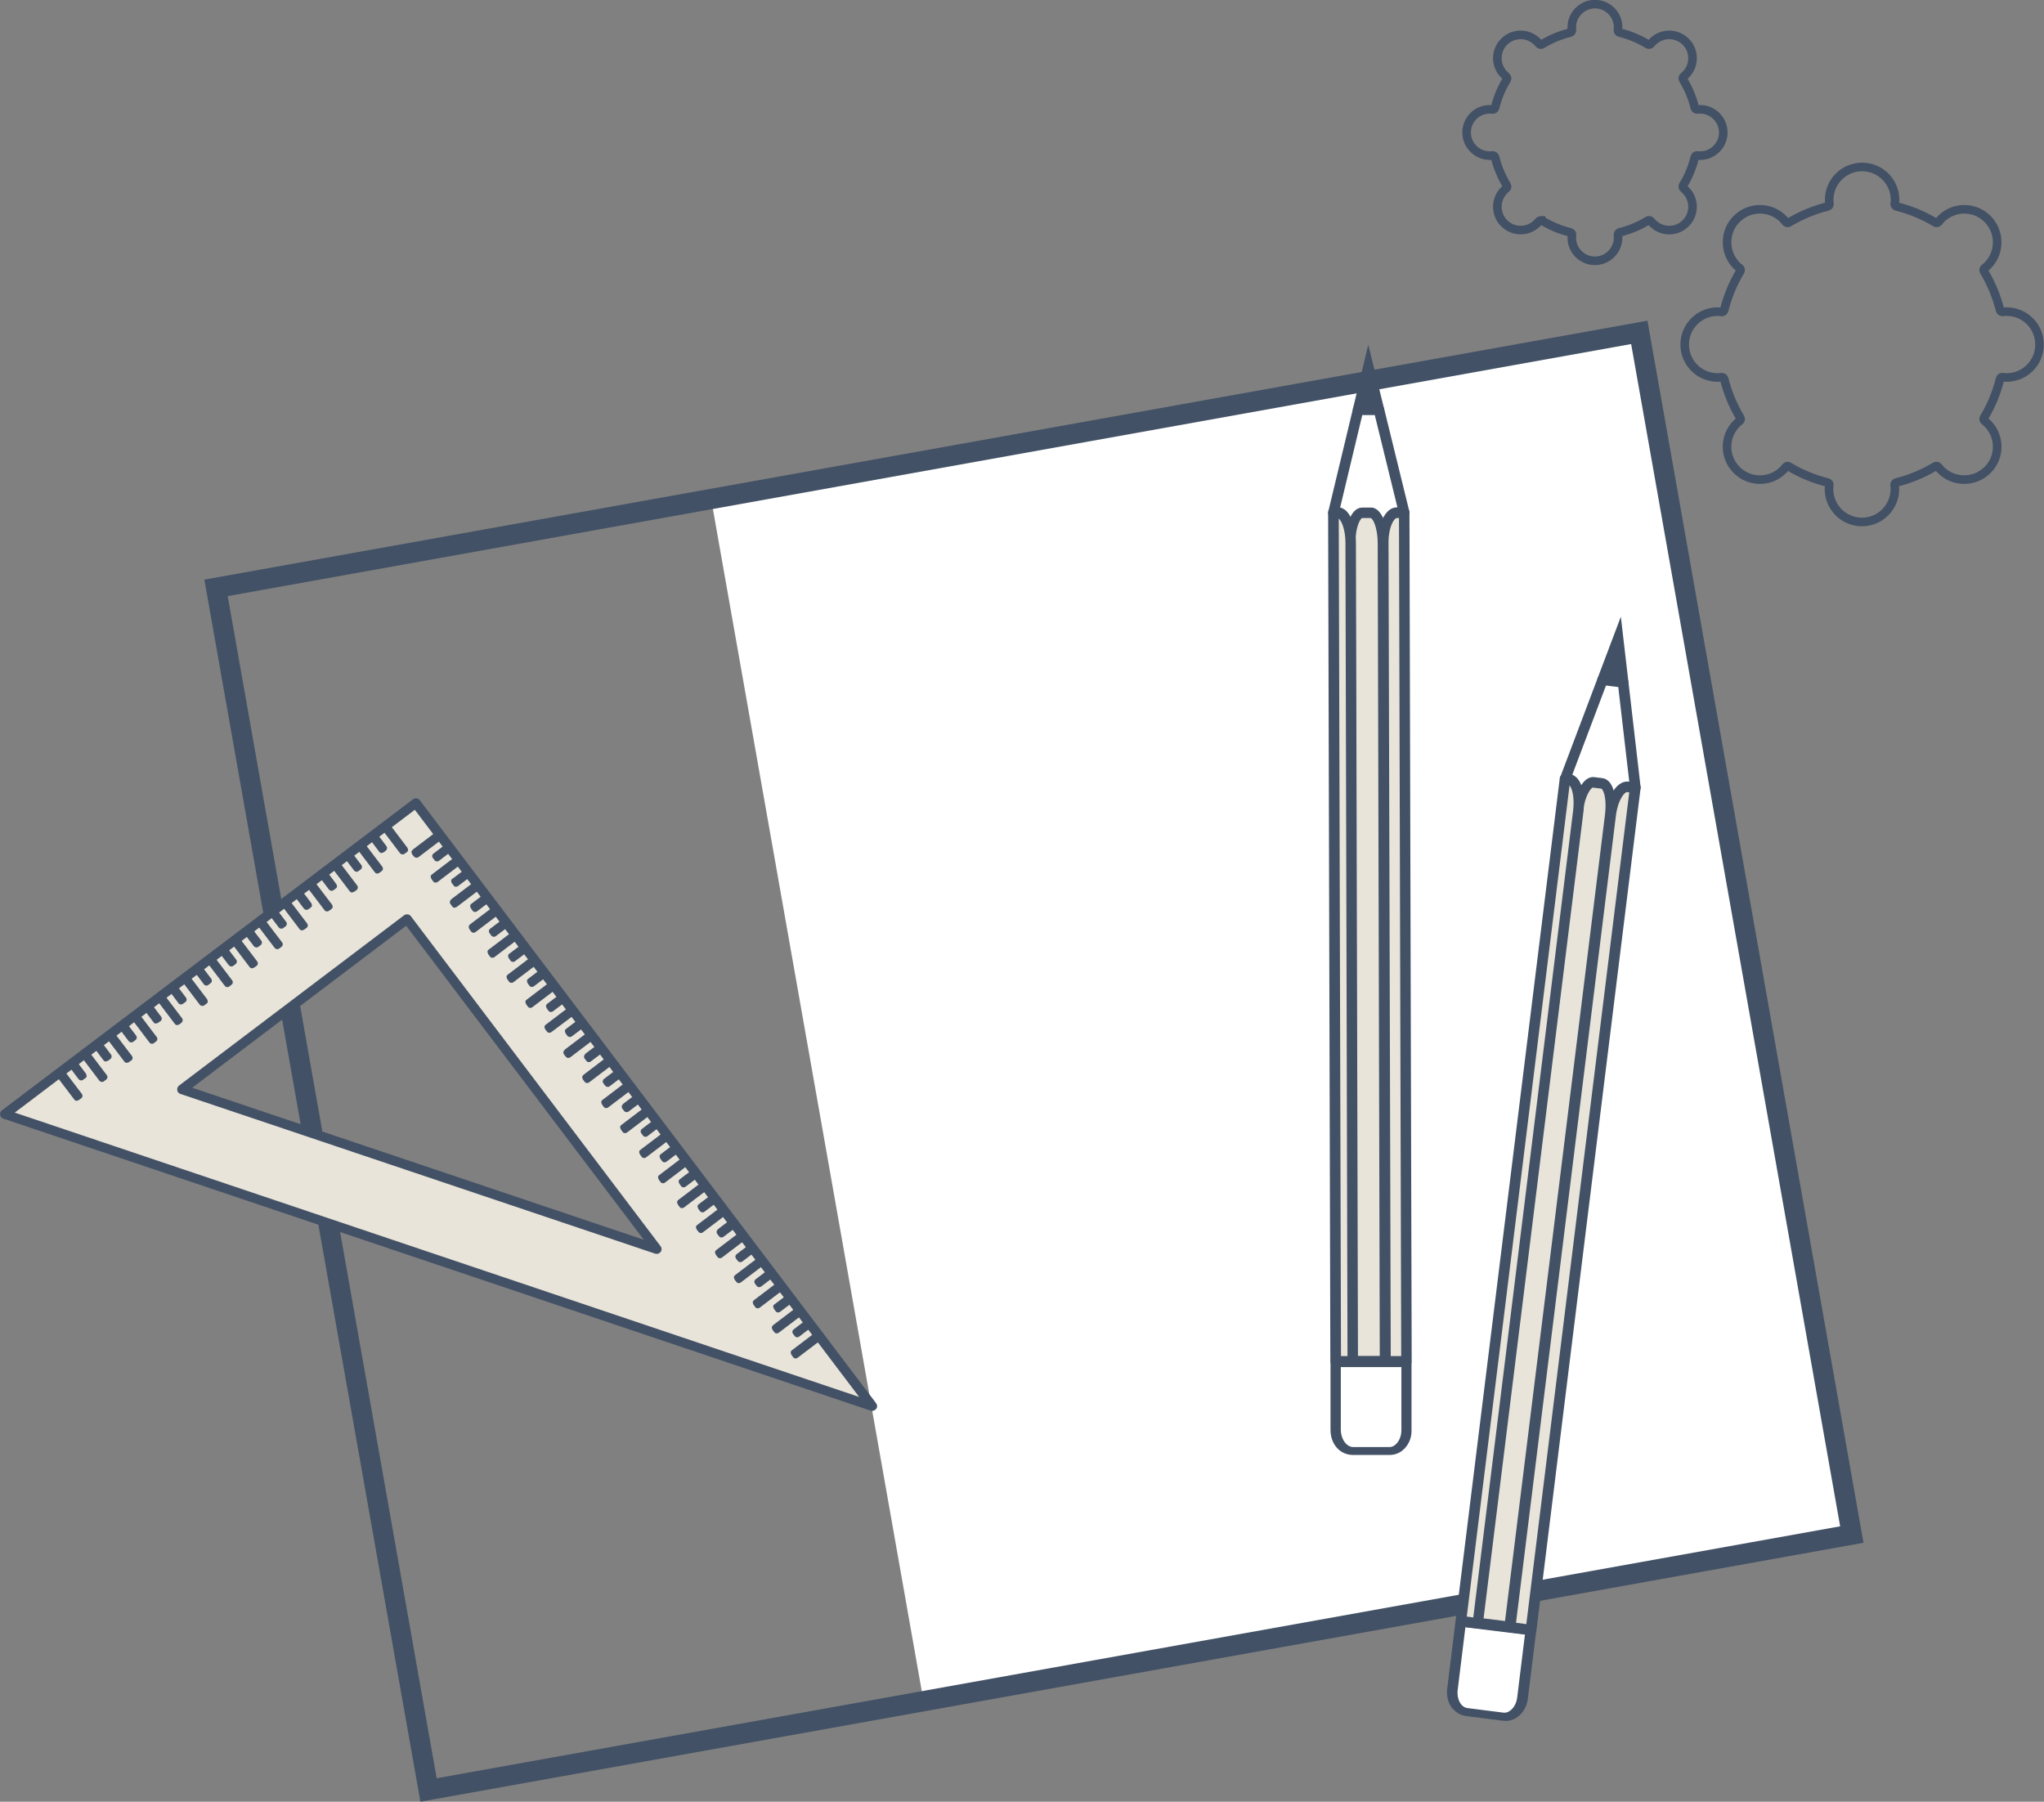 <?xml version="1.0" encoding="UTF-8"?>
<svg xmlns="http://www.w3.org/2000/svg" id="Ebene_2" viewBox="0 0 119.12 105">
  <rect x="0" y="0" width="119.12" height="105" fill="#808080" stroke="none"/>
  <defs>
    <style>.cls-1{fill:#e9e4d9;}.cls-2{fill:#fff;}.cls-3{fill:#425165;}.cls-4{fill:#2e3c50;}.cls-5{fill:none;stroke:#425165;stroke-miterlimit:10;stroke-width:.5px;}</style>
  </defs>
  <g id="Ebene_1-2">
    <rect class="cls-2" x="47.19" y="23.61" width="54.96" height="71.15" transform="translate(-9.16 13.9) rotate(-10.02)"></rect>
    <path class="cls-3" d="m108.6,89.91l-84.1,15.09L11.91,33.78l84.1-15.09,12.59,71.22Zm-83.14,13.72l81.78-14.68-12.18-68.9L13.27,34.74l12.18,68.9Z"></path>
    <polygon class="cls-2" points="79.15 23.89 77.71 29.89 78.02 29.89 78.62 30.54 80.74 30.66 81.52 29.88 81.83 29.88 80.36 23.89 79.15 23.89"></polygon>
    <path class="cls-3" d="m77.48,30.09s0,0-.01-.02c-.06-.07-.08-.17-.06-.26l1.44-6c.03-.14.16-.23.3-.24h1.21c.14,0,.26.09.3.23l1.47,5.99c.02.09,0,.19-.06.26-.06.07-.15.12-.24.12h-.18l-.7.7c-.06.06-.15.09-.23.09l-2.11-.13c-.08,0-.15-.04-.21-.1l-.51-.55h-.17c-.09,0-.17-.04-.23-.1Zm1.91-5.9l-1.29,5.39c.06.01.1.04.14.09l.52.56,1.85.11.69-.69s.08-.06.14-.08l-1.32-5.38h-.73Z"></path>
    <polygon class="cls-3" points="80.68 23.89 78.83 23.89 79.74 20.09 80.68 23.89"></polygon>
    <path class="cls-2" d="m77.84,79.42h1s1.87,0,1.87,0h1.25s.01,3.92.01,3.92c0,.67-.44,1.22-.98,1.22h-2.15c-.55,0-.99-.54-.99-1.21v-3.92Z"></path>
    <path class="cls-3" d="m78.04,84.5c-.32-.27-.5-.69-.5-1.16v-3.92c-.01-.13.12-.24.29-.24h4.12c.09,0,.18.02.23.07.05.04.08.1.08.16v3.92c.02.48-.19.93-.53,1.2-.21.17-.47.26-.74.26h-2.15c-.29,0-.57-.1-.8-.29Zm.1-4.84v3.69c.01.34.14.65.36.84.08.06.2.14.34.14h2.15c.11,0,.21-.04.31-.12.23-.18.37-.51.37-.86v-3.68s-3.52,0-3.52,0Z"></path>
    <path class="cls-1" d="m80.62,31.63s0-.05,0-.08c.02-.93.36-1.68.79-1.68h.43s.13,49.45.13,49.45h-1.22s-.12-47.69-.12-47.69Z"></path>
    <path class="cls-3" d="m80.51,79.54c-.05-.05-.08-.13-.08-.21l-.12-47.7v-.08c.02-1.15.48-1.98,1.09-1.98h.43c.17,0,.31.13.31.31l.13,49.45c0,.08-.03.16-.09.22-.06.06-.13.09-.22.09h-1.22c-.09,0-.17-.04-.23-.1Zm1.01-49.35h-.12c-.14,0-.47.47-.48,1.38l.13,47.46h.61s-.13-48.84-.13-48.84Z"></path>
    <path class="cls-1" d="m78.83,79.34l-.12-47.7c0-.97.32-1.76.73-1.76h.52c.4,0,.72.74.74,1.67,0,.03,0,.05,0,.08l.13,47.7h-1.99Z"></path>
    <path class="cls-3" d="m80.87,31.63s0-.07,0-.08c-.01-.74-.19-1.38-.48-1.71-.19-.22-.38-.27-.51-.26h-.49c-.65,0-.99,1.04-.98,2.06l.12,47.7c0,.08.03.15.07.21.06.07.13.1.22.1h1.88c.16,0,.29-.14.29-.31l-.12-47.7Zm-1.77,47.4l-.11-47.39c0-.95.3-1.45.4-1.45h.49s.04.01.08.06c.15.18.32.66.33,1.38l.12,47.39h-1.3Z"></path>
    <path class="cls-1" d="m77.71,29.89h.26c.41,0,.74.78.74,1.75l.12,47.7h-1s-.13-49.45-.13-49.45Z"></path>
    <path class="cls-3" d="m77.61,79.54c-.05-.06-.08-.13-.08-.21l-.13-49.45c0-.08.03-.16.09-.22.06-.06.14-.09.22-.09h.26c.14,0,.34.04.54.26.31.35.51,1.03.51,1.79l.12,47.7c0,.08-.03.16-.09.22-.06.06-.14.09-.22.09h-1c-.09,0-.17-.04-.23-.1Zm.41-49.32l.13,48.81h.38s-.12-47.39-.12-47.39c0-.69-.18-1.19-.35-1.38-.01-.02-.03-.03-.04-.04Z"></path>
    <polygon class="cls-2" points="93.39 39.63 91.21 45.4 91.52 45.43 92.03 46.16 94.11 46.54 94.99 45.87 95.3 45.9 94.59 39.78 93.39 39.63"></polygon>
    <path class="cls-3" d="m90.96,45.57s0-.01-.01-.02c-.05-.08-.06-.18-.02-.27l2.18-5.77c.05-.13.18-.21.32-.2l1.2.15c.14.02.25.13.27.27l.71,6.13c.01.09-.02.19-.09.25-.07.07-.16.1-.25.09l-.18-.02-.78.6c-.07.05-.16.07-.24.06l-2.08-.39c-.08-.01-.15-.06-.19-.12l-.44-.61-.17-.02c-.09-.01-.17-.06-.21-.13Zm2.63-5.61l-1.96,5.19c.05.02.1.06.13.1l.45.62,1.83.34.77-.6s.09-.05.14-.06l-.64-5.51-.72-.09Z"></path>
    <polygon class="cls-3" points="94.91 39.82 93.08 39.59 94.46 35.94 94.91 39.82"></polygon>
    <path class="cls-2" d="m85.12,94.56l.99.12,1.86.23h.11s1.13.15,1.13.15l-.48,3.89c-.08.67-.59,1.15-1.13,1.09l-2.13-.26c-.54-.07-.91-.66-.83-1.33l.48-3.89Z"></path>
    <path class="cls-3" d="m84.69,99.62c-.28-.31-.41-.75-.35-1.21l.48-3.89c.02-.13.17-.22.33-.2l4.09.51c.09.01.17.05.22.11.04.05.06.11.06.17l-.48,3.89c-.06.48-.32.9-.69,1.12-.23.14-.5.2-.77.16l-2.13-.27c-.29-.04-.55-.17-.75-.4Zm.71-4.79l-.45,3.66c-.04.34.05.66.23.87.07.07.18.16.32.18l2.13.27c.1.01.21-.01.32-.08.25-.15.43-.46.47-.81l.45-3.66-3.48-.43Z"></path>
    <path class="cls-1" d="m93.87,47.49s0-.05,0-.08c.13-.92.57-1.62.99-1.57l.43.05-6.07,49.08-1.21-.15,5.86-47.34Z"></path>
    <path class="cls-3" d="m87.76,95.01c-.04-.06-.06-.14-.05-.21l5.86-47.34v-.08c.17-1.13.73-1.9,1.34-1.83l.43.05c.17.02.29.17.27.34l-6.07,49.08c0,.08-.05.15-.12.2-.06.05-.14.07-.23.06l-1.21-.15c-.09-.01-.17-.06-.21-.13Zm7.19-48.83l-.12-.02c-.14-.02-.52.41-.65,1.31l-5.83,47.1.6.08,6-48.47Z"></path>
    <path class="cls-1" d="m86.12,94.6l5.86-47.33c.12-.96.54-1.7.95-1.65l.52.06c.39.05.62.83.52,1.76,0,.03,0,.05-.01.07l-5.86,47.34-1.97-.24Z"></path>
    <path class="cls-3" d="m94.12,47.52s.01-.07.01-.08c.08-.73-.02-1.39-.26-1.76-.16-.24-.35-.31-.47-.33l-.49-.06c-.64-.08-1.11.91-1.23,1.92l-5.87,47.34c0,.08,0,.15.05.21.05.08.12.12.2.13l1.87.23c.16.02.31-.1.33-.27l5.87-47.34Zm-7.7,46.8l5.83-47.03c.12-.94.48-1.4.58-1.39l.49.06s.04.02.07.07c.13.2.23.69.15,1.41l-5.83,47.03-1.29-.16Z"></path>
    <path class="cls-1" d="m91.21,45.4l.26.03c.4.05.64.87.52,1.83l-5.86,47.33-.99-.12,6.07-49.08Z"></path>
    <path class="cls-3" d="m84.88,94.65c-.04-.06-.06-.14-.05-.21l6.07-49.08c0-.08.05-.15.11-.2.06-.05.15-.07.23-.06l.26.03c.14.02.34.09.5.33.27.38.37,1.09.28,1.84l-5.86,47.34c-.01.08-.05.15-.12.2-.06.05-.15.07-.23.06l-.99-.12c-.09-.01-.17-.06-.21-.13Zm6.59-48.88l-5.99,48.44.38.05,5.82-47.03c.08-.68-.03-1.2-.18-1.42-.01-.02-.02-.03-.03-.04Z"></path>
    <path class="cls-5" d="m89.8,12.84s.05,0,.07.02c.51.31,1.06.54,1.64.68.07.02.11.08.1.15,0,.06-.01.11-.01.16,0,.75.61,1.35,1.35,1.35s1.35-.61,1.35-1.35c0-.05,0-.1-.01-.16,0-.07.04-.13.1-.15.58-.14,1.13-.37,1.64-.68.06-.04.14-.02.18.03.04.05.07.09.11.12.26.26.6.4.96.4s.7-.14.96-.4c.53-.53.53-1.39,0-1.92-.04-.04-.07-.07-.12-.11-.05-.04-.07-.12-.03-.18.31-.51.54-1.06.68-1.64.02-.07.08-.11.15-.1.06,0,.11.01.16.01.75,0,1.35-.61,1.35-1.35s-.61-1.35-1.35-1.35c-.05,0-.1,0-.16.01-.07,0-.13-.04-.15-.1-.14-.58-.37-1.13-.68-1.64-.04-.06-.02-.14.03-.18.05-.04.09-.07.12-.11.53-.53.53-1.39,0-1.92-.53-.53-1.39-.53-1.92,0-.04.04-.07.08-.11.12-.04.05-.12.07-.18.03-.51-.31-1.06-.54-1.64-.68-.07-.02-.11-.08-.1-.15,0-.06.01-.11.01-.16,0-.75-.61-1.35-1.35-1.35s-1.35.61-1.35,1.35c0,.05,0,.1.01.16,0,.07-.04.13-.1.15-.58.14-1.13.37-1.64.68-.06.04-.14.02-.18-.03-.04-.05-.07-.09-.11-.12-.53-.53-1.39-.53-1.92,0-.53.53-.53,1.39,0,1.92.04.03.08.07.12.11.05.04.07.12.03.18-.31.51-.54,1.06-.68,1.64-.02.07-.08.11-.15.1-.06,0-.11-.01-.16-.01-.75,0-1.35.61-1.35,1.35s.61,1.35,1.35,1.35c.05,0,.1,0,.16-.01.07,0,.13.04.15.1.14.58.37,1.13.68,1.64.04.06.02.14-.03.18-.05.04-.09.07-.12.11-.53.53-.53,1.39,0,1.92.53.53,1.39.53,1.92,0,.04-.04.07-.07.11-.12.03-.03.07-.05.11-.05Z"></path>
    <path class="cls-5" d="m104.17,27.16s.05,0,.07.02c.71.43,1.47.74,2.27.94.07.02.11.08.1.15-.01.09-.02.16-.02.23,0,1.06.86,1.92,1.92,1.92s1.92-.86,1.92-1.92c0-.07,0-.15-.02-.23,0-.07.04-.13.1-.15.8-.2,1.57-.52,2.27-.94.06-.04.14-.02.18.03.05.07.1.13.15.18.36.36.84.56,1.36.56s.99-.2,1.36-.56c.75-.75.75-1.96,0-2.71-.05-.05-.11-.1-.18-.15-.05-.04-.07-.12-.03-.18.43-.71.74-1.47.94-2.27.02-.07.08-.11.15-.1.09.01.16.02.23.02,1.06,0,1.92-.86,1.92-1.92s-.86-1.92-1.92-1.92c-.07,0-.14,0-.23.02-.07,0-.13-.04-.15-.1-.2-.8-.52-1.57-.94-2.27-.04-.06-.02-.14.03-.18.07-.05.13-.1.18-.15.36-.36.56-.84.56-1.36s-.2-.99-.56-1.36c-.75-.75-1.96-.75-2.71,0-.05.05-.1.11-.15.18-.04.05-.12.07-.18.03-.71-.43-1.47-.74-2.27-.94-.07-.02-.11-.08-.1-.15.01-.09.02-.16.02-.23,0-1.06-.86-1.92-1.92-1.92s-1.92.86-1.92,1.92c0,.07,0,.14.02.23,0,.07-.04.13-.1.15-.8.2-1.57.52-2.27.94-.06.04-.14.02-.18-.03-.05-.07-.1-.13-.15-.18-.75-.75-1.96-.75-2.71,0-.36.36-.56.84-.56,1.36s.2.99.56,1.36c.05.05.11.1.18.15.05.04.07.12.03.18-.43.71-.74,1.47-.94,2.27-.02.07-.08.11-.15.1-.09-.01-.16-.02-.23-.02-1.06,0-1.92.86-1.92,1.92s.86,1.92,1.92,1.92c.07,0,.14,0,.23-.02.07,0,.13.04.15.1.2.8.52,1.57.94,2.27.04.06.02.14-.03.18-.07.05-.13.1-.18.15-.75.75-.75,1.96,0,2.71s1.96.75,2.71,0c.05-.05.1-.11.15-.18.03-.03.07-.05.11-.05Z"></path>
    <path class="cls-1" d="m50.84,81.95l-26.6-35.15L.28,64.93l50.56,17.02Zm-27.11-28.4l14.56,19.24-27.67-9.32,13.11-9.92Z"></path>
    <path class="cls-3" d="m.11,64.71H.11l23.96-18.13c.12-.09.3-.07.39.05l26.6,35.15c.07.1.08.23,0,.33-.08.09-.2.14-.32.1L.19,65.19c-.1-.03-.17-.12-.18-.22-.02-.1.03-.21.11-.27Zm24.07-17.52L.86,64.84l49.21,16.57-25.89-34.21Zm-13.74,16.07h0l13.11-9.92c.12-.09.3-.07.39.05l14.56,19.24c.07.1.08.23,0,.33-.08.1-.2.14-.32.1l-27.67-9.31c-.1-.03-.17-.12-.18-.22-.02-.1.03-.21.11-.27Zm13.23-9.31l-12.47,9.44,26.32,8.86-13.85-18.3Z"></path>
    <rect class="cls-4" x="46.14" y="78.29" width="1.77" height=".17" transform="translate(-37.77 44.25) rotate(-37.12)"></rect>
    <path class="cls-3" d="m46.15,78.69h0l1.41-1.07c.08-.06.2-.05.26.04l.1.14s.04.09.04.14c0,.05-.03.09-.07.12h0l-1.41,1.07c-.08.06-.2.05-.26-.04l-.1-.14s-.04-.09-.04-.14c0-.05.03-.09.07-.12Z"></path>
    <polygon class="cls-4" points="45.16 77.38 45.26 77.51 46.67 76.45 46.57 76.31 45.16 77.38"></polygon>
    <path class="cls-3" d="m45.05,77.23h0l1.41-1.07c.08-.06.2-.05.26.04l.1.14s.04.09.04.14c0,.05-.03.09-.07.12h0l-1.41,1.07c-.08.06-.2.05-.26-.04l-.1-.13s-.04-.09-.04-.14c0-.05.03-.09.07-.12Z"></path>
    <rect class="cls-4" x="43.93" y="75.37" width="1.77" height=".17" transform="translate(-36.45 42.32) rotate(-37.11)"></rect>
    <path class="cls-3" d="m43.94,75.77h0l1.41-1.07c.08-.06.2-.05.26.04l.1.14s.04.09.04.14c0,.05-.03.09-.07.12h0l-1.41,1.07c-.08.06-.2.05-.26-.04l-.1-.14s-.04-.09-.04-.14c0-.05.03-.09.07-.12Z"></path>
    <polygon class="cls-4" points="42.95 74.46 43.05 74.59 44.46 73.53 44.36 73.39 42.95 74.46"></polygon>
    <path class="cls-3" d="m42.84,74.31h0l1.41-1.07c.08-.06.2-.05.26.04l.1.13s.04.09.04.14c0,.05-.03.09-.07.12h0l-1.41,1.07c-.08.06-.2.05-.26-.04l-.1-.13s-.04-.09-.04-.14c0-.05.03-.09.07-.12Z"></path>
    <rect class="cls-4" x="41.72" y="72.45" width="1.77" height=".17" transform="translate(-35.14 40.41) rotate(-37.12)"></rect>
    <path class="cls-3" d="m41.74,72.85h0l1.41-1.07c.08-.06.2-.05.26.04l.1.14s.04.09.04.14c0,.05-.03.09-.07.12h0l-1.41,1.07c-.08.06-.2.05-.26-.04l-.1-.14s-.04-.09-.04-.14c0-.05.03-.09.07-.12Z"></path>
    <rect class="cls-4" x="40.61" y="70.99" width="1.77" height=".17" transform="translate(-34.51 39.51) rotate(-37.17)"></rect>
    <path class="cls-3" d="m40.63,71.39h0l1.41-1.07c.08-.06.2-.05.26.04l.1.13s.04.09.04.14c0,.05-.03.09-.07.12h0l-1.41,1.07c-.08.06-.2.05-.26-.04l-.1-.13s-.04-.09-.04-.14c0-.05.03-.09.07-.12Z"></path>
    <rect class="cls-4" x="39.51" y="69.53" width="1.77" height=".17" transform="translate(-33.96 38.8) rotate(-37.37)"></rect>
    <path class="cls-3" d="m39.53,69.93h0l1.41-1.07c.08-.06.2-.05.26.04l.1.14s.04.09.04.14c0,.05-.03.09-.07.12h0l-1.41,1.07c-.08.06-.2.05-.26-.04l-.1-.14s-.04-.09-.04-.14c0-.05.03-.09.07-.12Z"></path>
    <rect class="cls-4" x="38.4" y="68.07" width="1.77" height=".17" transform="translate(-33.02 37.17) rotate(-36.84)"></rect>
    <path class="cls-3" d="m38.42,68.48h0l1.41-1.07c.08-.06.2-.05.26.04l.1.14s.04.09.04.14c0,.05-.03.09-.07.12h0l-1.41,1.07c-.08.06-.2.05-.26-.04l-.1-.14s-.04-.09-.04-.14c0-.05.03-.09.07-.12Z"></path>
    <rect class="cls-4" x="37.3" y="66.61" width="1.77" height=".17" transform="translate(-32.42 36.34) rotate(-36.94)"></rect>
    <path class="cls-3" d="m37.32,67.01h0l1.41-1.07c.08-.06.2-.05.26.04l.1.14s.04.09.04.14c0,.05-.03.09-.07.12h0l-1.41,1.07c-.08.06-.2.05-.26-.04l-.1-.14s-.04-.09-.04-.14c0-.05.03-.09.07-.12Z"></path>
    <rect class="cls-4" x="36.2" y="65.15" width="1.77" height=".17" transform="translate(-31.98 35.9) rotate(-37.37)"></rect>
    <path class="cls-3" d="m36.21,65.56h0l1.41-1.07c.08-.06.2-.05.26.04l.1.14s.04.09.04.14c0,.05-.03.09-.07.12h0l-1.41,1.07c-.08.06-.2.05-.26-.04l-.1-.14s-.04-.09-.04-.14c0-.05.03-.09.07-.12Z"></path>
    <rect class="cls-4" x="35.09" y="63.69" width="1.77" height=".17" transform="translate(-31.25 34.75) rotate(-37.22)"></rect>
    <path class="cls-3" d="m35.11,64.1h0l1.41-1.07c.08-.06.2-.05.26.04l.1.14s.04.09.04.14c0,.05-.03.09-.07.12h0l-1.41,1.07c-.08.06-.2.05-.26-.04l-.1-.14s-.04-.09-.04-.14c0-.05.03-.09.07-.12Z"></path>
    <polygon class="cls-4" points="34.12 62.78 34.22 62.92 35.63 61.85 35.53 61.72 34.12 62.78"></polygon>
    <path class="cls-3" d="m34,62.64h0l1.41-1.07c.08-.06.2-.05.26.04l.1.14s.04.09.04.14c0,.05-.03.09-.07.12h0l-1.41,1.07c-.08.06-.2.05-.26-.04l-.1-.13s-.04-.09-.04-.14c0-.05.03-.09.07-.12Z"></path>
    <rect class="cls-4" x="32.88" y="60.77" width="1.77" height=".17" transform="translate(-29.91 32.77) rotate(-37.17)"></rect>
    <path class="cls-3" d="m32.9,61.18l1.41-1.07c.08-.06.2-.05.26.04l.1.14s.04.09.04.14c0,.05-.03.09-.07.12h0l-1.41,1.07c-.08.06-.2.04-.26-.04l-.1-.13c-.06-.08-.05-.2.04-.26Z"></path>
    <rect class="cls-4" x="31.78" y="59.31" width="1.77" height=".17" transform="translate(-29.21 31.72) rotate(-37.09)"></rect>
    <path class="cls-3" d="m31.8,59.72h0l1.41-1.07c.08-.06.2-.05.26.04l.1.14s.04.09.04.14c0,.05-.03.09-.07.12h0l-1.41,1.06c-.08.06-.2.05-.26-.04l-.1-.13s-.04-.09-.04-.14c0-.05.03-.09.07-.12Z"></path>
    <polygon class="cls-4" points="30.8 58.41 30.9 58.54 32.32 57.47 32.21 57.34 30.8 58.41"></polygon>
    <path class="cls-3" d="m30.69,58.26h0l1.41-1.07c.08-.06.2-.05.26.04l.1.14s.04.09.04.14c0,.05-.03.09-.07.12h0l-1.41,1.07c-.08.06-.2.05-.26-.04l-.1-.14s-.04-.09-.04-.14c0-.05.03-.09.07-.12Z"></path>
    <polygon class="cls-4" points="29.7 56.95 29.8 57.08 31.21 56.02 31.11 55.88 29.7 56.95"></polygon>
    <path class="cls-3" d="m29.59,56.8h0l1.41-1.07c.08-.06.2-.05.26.04l.1.14s.04.09.04.14c0,.05-.03.09-.07.12h0l-1.41,1.07c-.08.06-.2.05-.26-.04l-.1-.14s-.04-.09-.04-.14c0-.05.03-.09.07-.12Z"></path>
    <polygon class="cls-4" points="28.59 55.49 28.7 55.62 30.11 54.55 30.01 54.42 28.59 55.49"></polygon>
    <path class="cls-3" d="m28.48,55.34h0l1.41-1.07c.08-.06.2-.05.26.04l.1.14s.04.09.04.14c0,.05-.03.09-.07.12h0l-1.41,1.07c-.08.06-.2.05-.26-.04l-.1-.14s-.04-.09-.04-.14c0-.05.03-.09.07-.12Z"></path>
    <rect class="cls-4" x="27.36" y="53.48" width="1.77" height=".17" transform="translate(-26.59 27.88) rotate(-37.1)"></rect>
    <path class="cls-3" d="m27.38,53.88h0l1.41-1.07c.08-.06.2-.05.26.04l.1.14s.04.09.04.14c0,.05-.03.09-.07.12h0l-1.41,1.07c-.08.06-.2.05-.26-.04l-.1-.14s-.04-.09-.03-.14c0-.05.03-.09.07-.12Z"></path>
    <polygon class="cls-4" points="26.39 52.57 26.49 52.7 27.9 51.64 27.8 51.5 26.39 52.57"></polygon>
    <path class="cls-3" d="m26.28,52.42h0l1.41-1.07c.08-.06.2-.05.26.04l.1.14s.04.09.04.14c0,.05-.03.09-.07.12h0l-1.41,1.07s-.09.04-.14.04c-.05,0-.09-.04-.12-.08l-.1-.14c-.06-.08-.04-.19.04-.26Z"></path>
    <rect class="cls-4" x="25.15" y="50.56" width="1.77" height=".17" transform="translate(-25.24 25.89) rotate(-37.02)"></rect>
    <path class="cls-3" d="m25.17,50.96h0l1.41-1.07c.08-.06.2-.05.26.04l.1.14s.04.09.04.14c0,.05-.03.09-.07.12h0l-1.41,1.07c-.08.06-.2.05-.26-.04l-.1-.14s-.04-.09-.04-.14c0-.05.03-.09.07-.12Z"></path>
    <polygon class="cls-4" points="24.18 49.65 24.28 49.79 25.69 48.72 25.59 48.58 24.18 49.65"></polygon>
    <path class="cls-3" d="m24.06,49.51h0l1.41-1.07c.08-.06.2-.05.26.04l.1.14s.04.09.04.14c0,.05-.03.09-.07.12h0l-1.41,1.07c-.08.06-.19.05-.26-.03l-.11-.13s-.04-.09-.04-.14c0-.05.03-.09.07-.12Z"></path>
    <rect class="cls-4" x="46.31" y="77.31" width=".96" height=".17" transform="translate(-37.33 44.18) rotate(-37.29)"></rect>
    <path class="cls-3" d="m46.31,77.13h.96c.1,0,.18.08.18.18v.17c0,.1-.08.18-.18.18h-.96c-.1,0-.18-.08-.18-.18v-.17c0-.1.08-.18.18-.18Z" transform="translate(-37.26 44.01) rotate(-37.18)"></path>
    <polygon class="cls-4" points="45.25 76.16 45.35 76.3 46.12 75.72 46.02 75.58 45.25 76.16"></polygon>
    <path class="cls-3" d="m45.14,76.01h0l.77-.58c.08-.06.2-.05.26.04l.1.14c.06.08.05.2-.04.26l-.77.58c-.08.06-.2.05-.26-.04l-.1-.14s-.04-.09-.04-.14c0-.05.03-.09.07-.12Z"></path>
    <rect class="cls-4" x="44.1" y="74.39" width=".96" height=".17" transform="translate(-35.97 42.14) rotate(-37.22)"></rect>
    <path class="cls-3" d="m44.1,74.21h.96c.1,0,.18.08.18.18v.17c0,.1-.08.18-.18.18h-.96c-.1,0-.18-.08-.18-.18v-.17c0-.1.08-.18.18-.18Z" transform="translate(-35.95 42.08) rotate(-37.18)"></path>
    <polygon class="cls-4" points="43.04 73.24 43.14 73.38 43.91 72.8 43.81 72.66 43.04 73.24"></polygon>
    <rect class="cls-3" x="42.81" y="72.75" width="1.33" height=".54" rx=".18" ry=".18" transform="translate(-35.29 41.11) rotate(-37.18)"></rect>
    <rect class="cls-4" x="41.89" y="71.48" width=".96" height=".17" transform="translate(-34.53 39.91) rotate(-37)"></rect>
    <path class="cls-3" d="m41.83,71.64l.77-.58c.08-.06.2-.05.26.04l.1.14s.04.09.04.14c0,.05-.03.09-.07.12h0l-.77.58c-.08.06-.2.05-.26-.04l-.1-.13c-.06-.08-.05-.2.04-.26Z"></path>
    <rect class="cls-4" x="40.79" y="70.02" width=".96" height=".17" transform="translate(-33.94 39.1) rotate(-37.11)"></rect>
    <path class="cls-3" d="m40.72,70.18h0l.77-.58c.08-.06.2-.05.26.04l.1.14s.04.09.04.14c0,.05-.03.09-.07.12h0l-.77.58c-.08.06-.2.04-.26-.04l-.1-.14s-.04-.09-.04-.14c0-.05.03-.09.07-.12Z"></path>
    <polygon class="cls-4" points="39.73 68.86 39.83 69 40.6 68.42 40.5 68.28 39.73 68.86"></polygon>
    <path class="cls-3" d="m39.62,68.72h0l.77-.58c.08-.06.2-.05.26.04l.1.14s.04.09.04.14c0,.05-.03.09-.07.12h0l-.77.58c-.08.06-.2.05-.26-.04l-.1-.14s-.04-.09-.04-.14c0-.05.03-.09.07-.12Z"></path>
    <polygon class="cls-4" points="38.62 67.41 38.73 67.54 39.49 66.96 39.39 66.82 38.62 67.41"></polygon>
    <path class="cls-3" d="m38.51,67.26h0l.77-.58c.08-.06.2-.05.26.04l.1.14s.04.09.04.14c0,.05-.03.09-.07.12h0l-.77.58c-.08.06-.2.05-.26-.04l-.1-.14s-.04-.09-.04-.14c0-.05.03-.09.07-.12Z"></path>
    <rect class="cls-4" x="37.47" y="65.64" width=".96" height=".17" transform="translate(-31.97 36.22) rotate(-37.12)"></rect>
    <path class="cls-3" d="m37.47,65.45h.96c.1,0,.18.08.18.18v.17c0,.1-.08.18-.18.18h-.96c-.1,0-.18-.08-.18-.18v-.17c0-.1.08-.18.18-.18Z" transform="translate(-32 36.29) rotate(-37.18)"></path>
    <rect class="cls-4" x="36.37" y="64.18" width=".96" height=".17" transform="translate(-31.34 35.32) rotate(-37.17)"></rect>
    <path class="cls-3" d="m36.3,64.34l.77-.58c.08-.06.2-.05.26.04l.1.14s.04.09.04.14c0,.05-.03.09-.07.12h0l-.77.58c-.08.06-.2.04-.26-.04l-.1-.13c-.06-.08-.05-.2.04-.26Z"></path>
    <polygon class="cls-4" points="35.31 63.03 35.41 63.16 36.18 62.58 36.08 62.45 35.31 63.03"></polygon>
    <rect class="cls-3" x="35.08" y="62.54" width="1.33" height=".54" rx=".18" ry=".18" transform="translate(-30.69 34.36) rotate(-37.18)"></rect>
    <rect class="cls-4" x="34.16" y="61.26" width=".96" height=".17" transform="translate(-30.03 33.39) rotate(-37.17)"></rect>
    <path class="cls-3" d="m34.1,61.42l.77-.58c.08-.06.2-.05.26.04l.1.14s.04.09.04.14c0,.05-.03.09-.07.12h0l-.77.58c-.08.06-.2.05-.26-.04l-.1-.13c-.06-.08-.04-.2.04-.26Z"></path>
    <rect class="cls-4" x="33.06" y="59.8" width=".96" height=".17" transform="translate(-29.31 32.29) rotate(-37.04)"></rect>
    <path class="cls-3" d="m32.99,59.96h0l.77-.58c.08-.06.2-.05.26.04l.1.14s.04.09.04.14c0,.05-.03.09-.07.12h0l-.77.58c-.08.06-.2.04-.26-.04l-.1-.14s-.04-.09-.04-.14c0-.05.03-.09.07-.12Z"></path>
    <rect class="cls-4" x="31.95" y="58.34" width=".96" height=".17" transform="translate(-28.69 31.41) rotate(-37.12)"></rect>
    <path class="cls-3" d="m31.89,58.5h0l.77-.58c.08-.06.2-.04.26.04l.1.14s.04.09.04.14c0,.05-.03.09-.07.12h0l-.77.58c-.08.06-.2.05-.26-.04l-.1-.14s-.04-.09-.04-.14c0-.05.03-.09.07-.12Z"></path>
    <polygon class="cls-4" points="30.89 57.19 31 57.33 31.76 56.74 31.66 56.61 30.89 57.19"></polygon>
    <path class="cls-3" d="m30.78,57.04h0l.77-.58c.08-.06.2-.05.26.04l.1.14s.04.09.04.14c0,.05-.03.09-.07.12h0l-.77.58c-.08.06-.2.05-.26-.04l-.1-.14s-.04-.09-.04-.14c0-.05.03-.09.07-.12Z"></path>
    <polygon class="cls-4" points="29.79 55.73 29.89 55.87 30.66 55.29 30.56 55.15 29.79 55.73"></polygon>
    <path class="cls-3" d="m29.68,55.58h0l.77-.58c.08-.06.2-.05.26.04l.1.14s.04.09.04.14c0,.05-.03.09-.07.12h0l-.77.58c-.08.06-.2.05-.26-.04l-.1-.14s-.04-.09-.04-.14c0-.05.03-.09.07-.12Z"></path>
    <polygon class="cls-4" points="28.68 54.27 28.79 54.41 29.56 53.83 29.45 53.69 28.68 54.27"></polygon>
    <path class="cls-3" d="m28.57,54.12l.77-.58s.09-.04.14-.04c.05,0,.09.04.12.08l.1.14c.06.08.04.19-.04.26h0l-.77.58c-.08.06-.2.04-.26-.04l-.1-.14c-.06-.08-.05-.2.04-.26Z"></path>
    <rect class="cls-4" x="27.53" y="52.5" width=".96" height=".17" transform="translate(-26.09 27.63) rotate(-37.19)"></rect>
    <path class="cls-3" d="m27.47,52.67h0l.77-.58c.08-.06.2-.05.26.04l.1.14s.04.09.04.14c0,.05-.03.09-.07.12h0l-.77.58c-.08.06-.2.05-.26-.04l-.1-.14s-.04-.09-.04-.14c0-.05.03-.09.07-.12Z"></path>
    <rect class="cls-4" x="26.43" y="51.05" width=".96" height=".17" transform="translate(-25.38 26.55) rotate(-37.07)"></rect>
    <path class="cls-3" d="m26.37,51.21l.77-.58s.09-.04.14-.04c.05,0,.09.04.12.08l.1.14c.06.08.04.19-.04.25l-.77.58c-.08.06-.2.05-.26-.04l-.1-.14c-.06-.08-.05-.2.04-.26Z"></path>
    <rect class="cls-4" x="25.33" y="49.59" width=".96" height=".17" transform="translate(-24.75 25.64) rotate(-37.12)"></rect>
    <path class="cls-3" d="m25.32,49.4h.96c.1,0,.18.08.18.18v.17c0,.1-.08.18-.18.18h-.96c-.1,0-.18-.08-.18-.18v-.17c0-.1.08-.18.18-.18Z" transform="translate(-24.76 25.67) rotate(-37.16)"></path>
    <rect class="cls-4" x="22.9" y="47.97" width=".17" height="1.77" transform="translate(70.8 73.95) rotate(142.88)"></rect>
    <path class="cls-3" d="m22.27,48.06l.14-.1s.09-.04.14-.04c.05,0,.09.03.12.07l1.07,1.41s.04.09.04.14c0,.05-.03.09-.07.12h0s-.14.1-.14.1c-.08.06-.19.04-.26-.04l-1.07-1.41c-.06-.08-.05-.2.04-.26Z"></path>
    <polygon class="cls-4" points="21.99 50.72 22.13 50.62 21.06 49.21 20.92 49.31 21.99 50.72"></polygon>
    <path class="cls-3" d="m20.81,49.16h0s.14-.1.14-.1c.08-.06.19-.04.26.04l1.07,1.41c.06.08.05.2-.04.26l-.14.1c-.08.06-.2.05-.26-.04l-1.07-1.41s-.04-.09-.04-.14c0-.05.03-.09.07-.12Z"></path>
    <polygon class="cls-4" points="20.53 51.82 20.67 51.72 19.6 50.31 19.46 50.41 20.53 51.82"></polygon>
    <path class="cls-3" d="m19.35,50.27l.14-.1s.09-.04.14-.04c.05,0,.09.03.12.07l1.07,1.41c.06.08.04.2-.04.26l-.14.1s-.09.04-.14.04c-.05,0-.09-.03-.12-.07l-1.07-1.41c-.06-.08-.05-.2.04-.26Z"></path>
    <polygon class="cls-4" points="19.07 52.93 19.21 52.82 18.14 51.41 18 51.52 19.07 52.93"></polygon>
    <path class="cls-3" d="m17.89,51.37h0s.14-.1.14-.1c.08-.06.19-.04.25.04l1.07,1.41c.06.08.05.2-.04.26l-.14.1c-.08.06-.2.05-.26-.04l-1.07-1.41s-.04-.09-.04-.14c0-.05.03-.09.07-.12Z"></path>
    <polygon class="cls-4" points="17.61 54.03 17.75 53.93 16.68 52.52 16.55 52.62 17.61 54.03"></polygon>
    <path class="cls-3" d="m16.43,52.47h0s.14-.1.14-.1c.08-.06.19-.04.26.04l1.07,1.41c.06.08.05.2-.04.26l-.14.1s-.09.04-.14.04c-.05,0-.09-.03-.12-.07l-1.07-1.41s-.04-.09-.04-.14c0-.05.03-.09.07-.12Z"></path>
    <rect class="cls-4" x="15.6" y="53.49" width=".17" height="1.77" transform="translate(-29.64 20.49) rotate(-37.12)"></rect>
    <rect class="cls-3" x="15.42" y="53.31" width=".54" height="2.14" rx=".18" ry=".18" transform="translate(-29.74 20.62) rotate(-37.29)"></rect>
    <polygon class="cls-4" points="14.69 56.24 14.83 56.14 13.76 54.73 13.63 54.83 14.69 56.24"></polygon>
    <path class="cls-3" d="m13.52,54.68h0s.14-.1.14-.1c.08-.06.19-.04.26.04l1.07,1.41c.06.08.05.2-.04.26l-.14.1s-.09.04-.14.04c-.05,0-.09-.03-.12-.07l-1.07-1.41s-.04-.09-.04-.14c0-.05.03-.09.07-.12Z"></path>
    <rect class="cls-4" x="12.68" y="55.7" width=".17" height="1.77" transform="translate(-31.6 19.21) rotate(-37.17)"></rect>
    <path class="cls-3" d="m12.06,55.79l.14-.1s.09-.04.14-.04c.05,0,.09.03.12.07l1.07,1.41c.06.08.05.2-.04.26l-.13.1c-.08.06-.2.05-.26-.04l-1.07-1.41c-.06-.08-.05-.2.04-.26Z"></path>
    <rect class="cls-4" x="11.22" y="56.81" width=".17" height="1.77" transform="translate(-32.46 18.44) rotate(-37.02)"></rect>
    <path class="cls-3" d="m10.6,56.89l.14-.1s.09-.04.14-.04c.05,0,.09.03.12.07l1.07,1.41s.04.09.04.14c0,.05-.03.09-.07.12h0s-.14.1-.14.1c-.08.06-.19.04-.26-.04l-1.07-1.41c-.06-.08-.05-.2.04-.26Z"></path>
    <polygon class="cls-4" points="10.32 59.55 10.45 59.45 9.38 58.04 9.25 58.14 10.32 59.55"></polygon>
    <path class="cls-3" d="m9.14,58l.14-.1s.09-.04.14-.04c.05,0,.09.03.12.07l1.07,1.41c.06.08.05.19-.03.26l-.13.1h0s-.09.04-.14.04c-.05,0-.09-.03-.12-.07l-1.07-1.41c-.06-.08-.05-.2.04-.26Z"></path>
    <rect class="cls-4" x="8.31" y="59.02" width=".17" height="1.77" transform="translate(-34.39 17.14) rotate(-37.04)"></rect>
    <path class="cls-3" d="m8.31,58.83h.17c.1,0,.18.08.18.18v1.77c0,.1-.08.18-.18.18h-.17c-.1,0-.18-.08-.18-.18v-1.77c0-.1.08-.18.18-.18Z" transform="translate(-34.45 17.2) rotate(-37.12)"></path>
    <polygon class="cls-4" points="7.4 61.76 7.53 61.66 6.47 60.25 6.33 60.35 7.4 61.76"></polygon>
    <path class="cls-3" d="m6.22,60.2l.14-.1s.09-.04.14-.04c.05,0,.09.03.12.07l1.07,1.41c.06.08.05.2-.04.26l-.14.1s-.09.04-.14.04c-.05,0-.09-.03-.12-.07l-1.07-1.41c-.06-.08-.04-.2.04-.26Z"></path>
    <polygon class="cls-4" points="5.94 62.87 6.07 62.76 5.01 61.35 4.87 61.46 5.94 62.87"></polygon>
    <rect class="cls-3" x="5.2" y="61.04" width=".54" height="2.14" rx=".18" ry=".18" transform="translate(-36.37 15.89) rotate(-37.12)"></rect>
    <rect class="cls-4" x="3.93" y="62.33" width=".17" height="1.77" transform="translate(-37.36 15.25) rotate(-37.14)"></rect>
    <path class="cls-3" d="m3.3,62.41l.14-.1s.09-.04.14-.04c.05,0,.09.03.12.07l1.07,1.41c.06.08.05.2-.04.26l-.14.1s-.09.05-.14.04c-.05,0-.09-.03-.12-.07l-1.07-1.41c-.06-.08-.05-.2.04-.26Z"></path>
    <polygon class="cls-4" points="22.23 49.52 22.37 49.42 21.79 48.65 21.65 48.76 22.23 49.52"></polygon>
    <path class="cls-3" d="m21.54,48.61l.14-.1s.09-.04.14-.04c.05,0,.09.03.12.07l.58.77c.06.08.05.19-.03.26l-.13.1h0s-.09.04-.14.04c-.05,0-.09-.03-.12-.07l-.58-.77c-.06-.08-.04-.2.04-.26Z"></path>
    <rect class="cls-4" x="20.47" y="49.71" width=".17" height=".96" transform="translate(-26.11 22.55) rotate(-37.1)"></rect>
    <path class="cls-3" d="m20.47,49.53h.17c.1,0,.18.08.18.18v.96c0,.1-.08.18-.18.18h-.17c-.1,0-.18-.08-.18-.18v-.96c0-.1.08-.18.18-.18Z" transform="translate(-26.16 22.64) rotate(-37.2)"></path>
    <polygon class="cls-4" points="19.32 51.73 19.45 51.63 18.87 50.86 18.73 50.96 19.32 51.73"></polygon>
    <path class="cls-3" d="m18.62,50.82l.14-.1s.09-.04.14-.04c.05,0,.09.03.12.07l.58.77s.04.09.04.14c0,.05-.03.09-.07.12h0s-.14.1-.14.1c-.08.06-.19.04-.26-.04l-.58-.77c-.06-.08-.05-.2.04-.26Z"></path>
    <rect class="cls-4" x="17.55" y="51.92" width=".17" height=".96" transform="translate(-27.95 21.12) rotate(-36.94)"></rect>
    <path class="cls-3" d="m17.16,51.92l.14-.1c.08-.06.2-.05.26.04l.58.77s.04.09.04.14c0,.05-.03.09-.07.12h0s-.14.1-.14.1c-.08.06-.19.04-.26-.04l-.58-.77c-.06-.08-.05-.2.04-.26Z"></path>
    <polygon class="cls-4" points="16.4 53.94 16.53 53.84 15.95 53.07 15.82 53.17 16.4 53.94"></polygon>
    <rect class="cls-3" x="15.9" y="52.84" width=".54" height="1.33" rx=".18" ry=".18" transform="translate(-29.01 20.6) rotate(-37.12)"></rect>
    <rect class="cls-4" x="14.63" y="54.13" width=".17" height=".96" transform="translate(-30.08 20.08) rotate(-37.29)"></rect>
    <rect class="cls-3" x="14.45" y="53.94" width=".54" height="1.33" rx=".18" ry=".18" transform="translate(-30.03 20.02) rotate(-37.22)"></rect>
    <rect class="cls-4" x="13.17" y="55.23" width=".17" height=".96" transform="translate(-30.98 19.35) rotate(-37.2)"></rect>
    <rect class="cls-3" x="12.99" y="55.05" width=".54" height="1.33" rx=".18" ry=".18" transform="translate(-31 19.36) rotate(-37.22)"></rect>
    <polygon class="cls-4" points="12.02 57.25 12.15 57.15 11.57 56.38 11.44 56.49 12.02 57.25"></polygon>
    <path class="cls-3" d="m11.33,56.34l.14-.1s.09-.04.14-.04c.05,0,.09.03.12.07l.58.77c.06.08.05.2-.04.26l-.13.1c-.08.06-.2.05-.26-.04l-.58-.77c-.06-.08-.05-.2.04-.26Z"></path>
    <rect class="cls-4" x="10.25" y="57.44" width=".17" height=".96" transform="translate(-32.91 18.03) rotate(-37.2)"></rect>
    <path class="cls-3" d="m10,57.34s.09-.04.14-.04c.05,0,.09.03.12.07l.58.77c.06.08.05.2-.04.26l-.14.1c-.08.06-.2.05-.26-.04l-.58-.77c-.06-.08-.05-.2.03-.26l.13-.1h0Z"></path>
    <rect class="cls-4" x="8.79" y="58.55" width=".17" height=".96" transform="translate(-33.82 17.31) rotate(-37.11)"></rect>
    <path class="cls-3" d="m8.41,58.55l.14-.1s.09-.04.14-.04c.05,0,.09.03.12.07l.58.77c.06.08.05.2-.04.26l-.14.1s-.09.04-.14.04c-.05,0-.09-.03-.12-.07l-.58-.77c-.06-.08-.05-.2.04-.26Z"></path>
    <rect class="cls-4" x="7.33" y="59.65" width=".17" height=".96" transform="translate(-34.92 16.79) rotate(-37.29)"></rect>
    <rect class="cls-3" x="7.15" y="59.47" width=".54" height="1.33" rx=".18" ry=".18" transform="translate(-34.78 16.66) rotate(-37.12)"></rect>
    <polygon class="cls-4" points="6.18 61.67 6.32 61.57 5.74 60.8 5.6 60.9 6.18 61.67"></polygon>
    <path class="cls-3" d="m5.49,60.76l.14-.1s.09-.04.14-.04c.05,0,.09.03.12.07l.58.77c.06.08.04.2-.04.26l-.14.1s-.09.04-.14.04c-.05,0-.09-.03-.12-.07l-.58-.77c-.06-.08-.05-.2.04-.26Z"></path>
    <polygon class="cls-4" points="4.72 62.78 4.86 62.67 4.28 61.9 4.14 62.01 4.72 62.78"></polygon>
    <path class="cls-3" d="m4.03,61.86l.14-.1c.08-.06.2-.05.26.04l.58.77s.04.09.04.14c0,.05-.03.09-.07.12h0s-.14.1-.14.1c-.08.06-.19.04-.26-.04l-.58-.77c-.06-.08-.05-.2.04-.26Z"></path>
  </g>
</svg>
